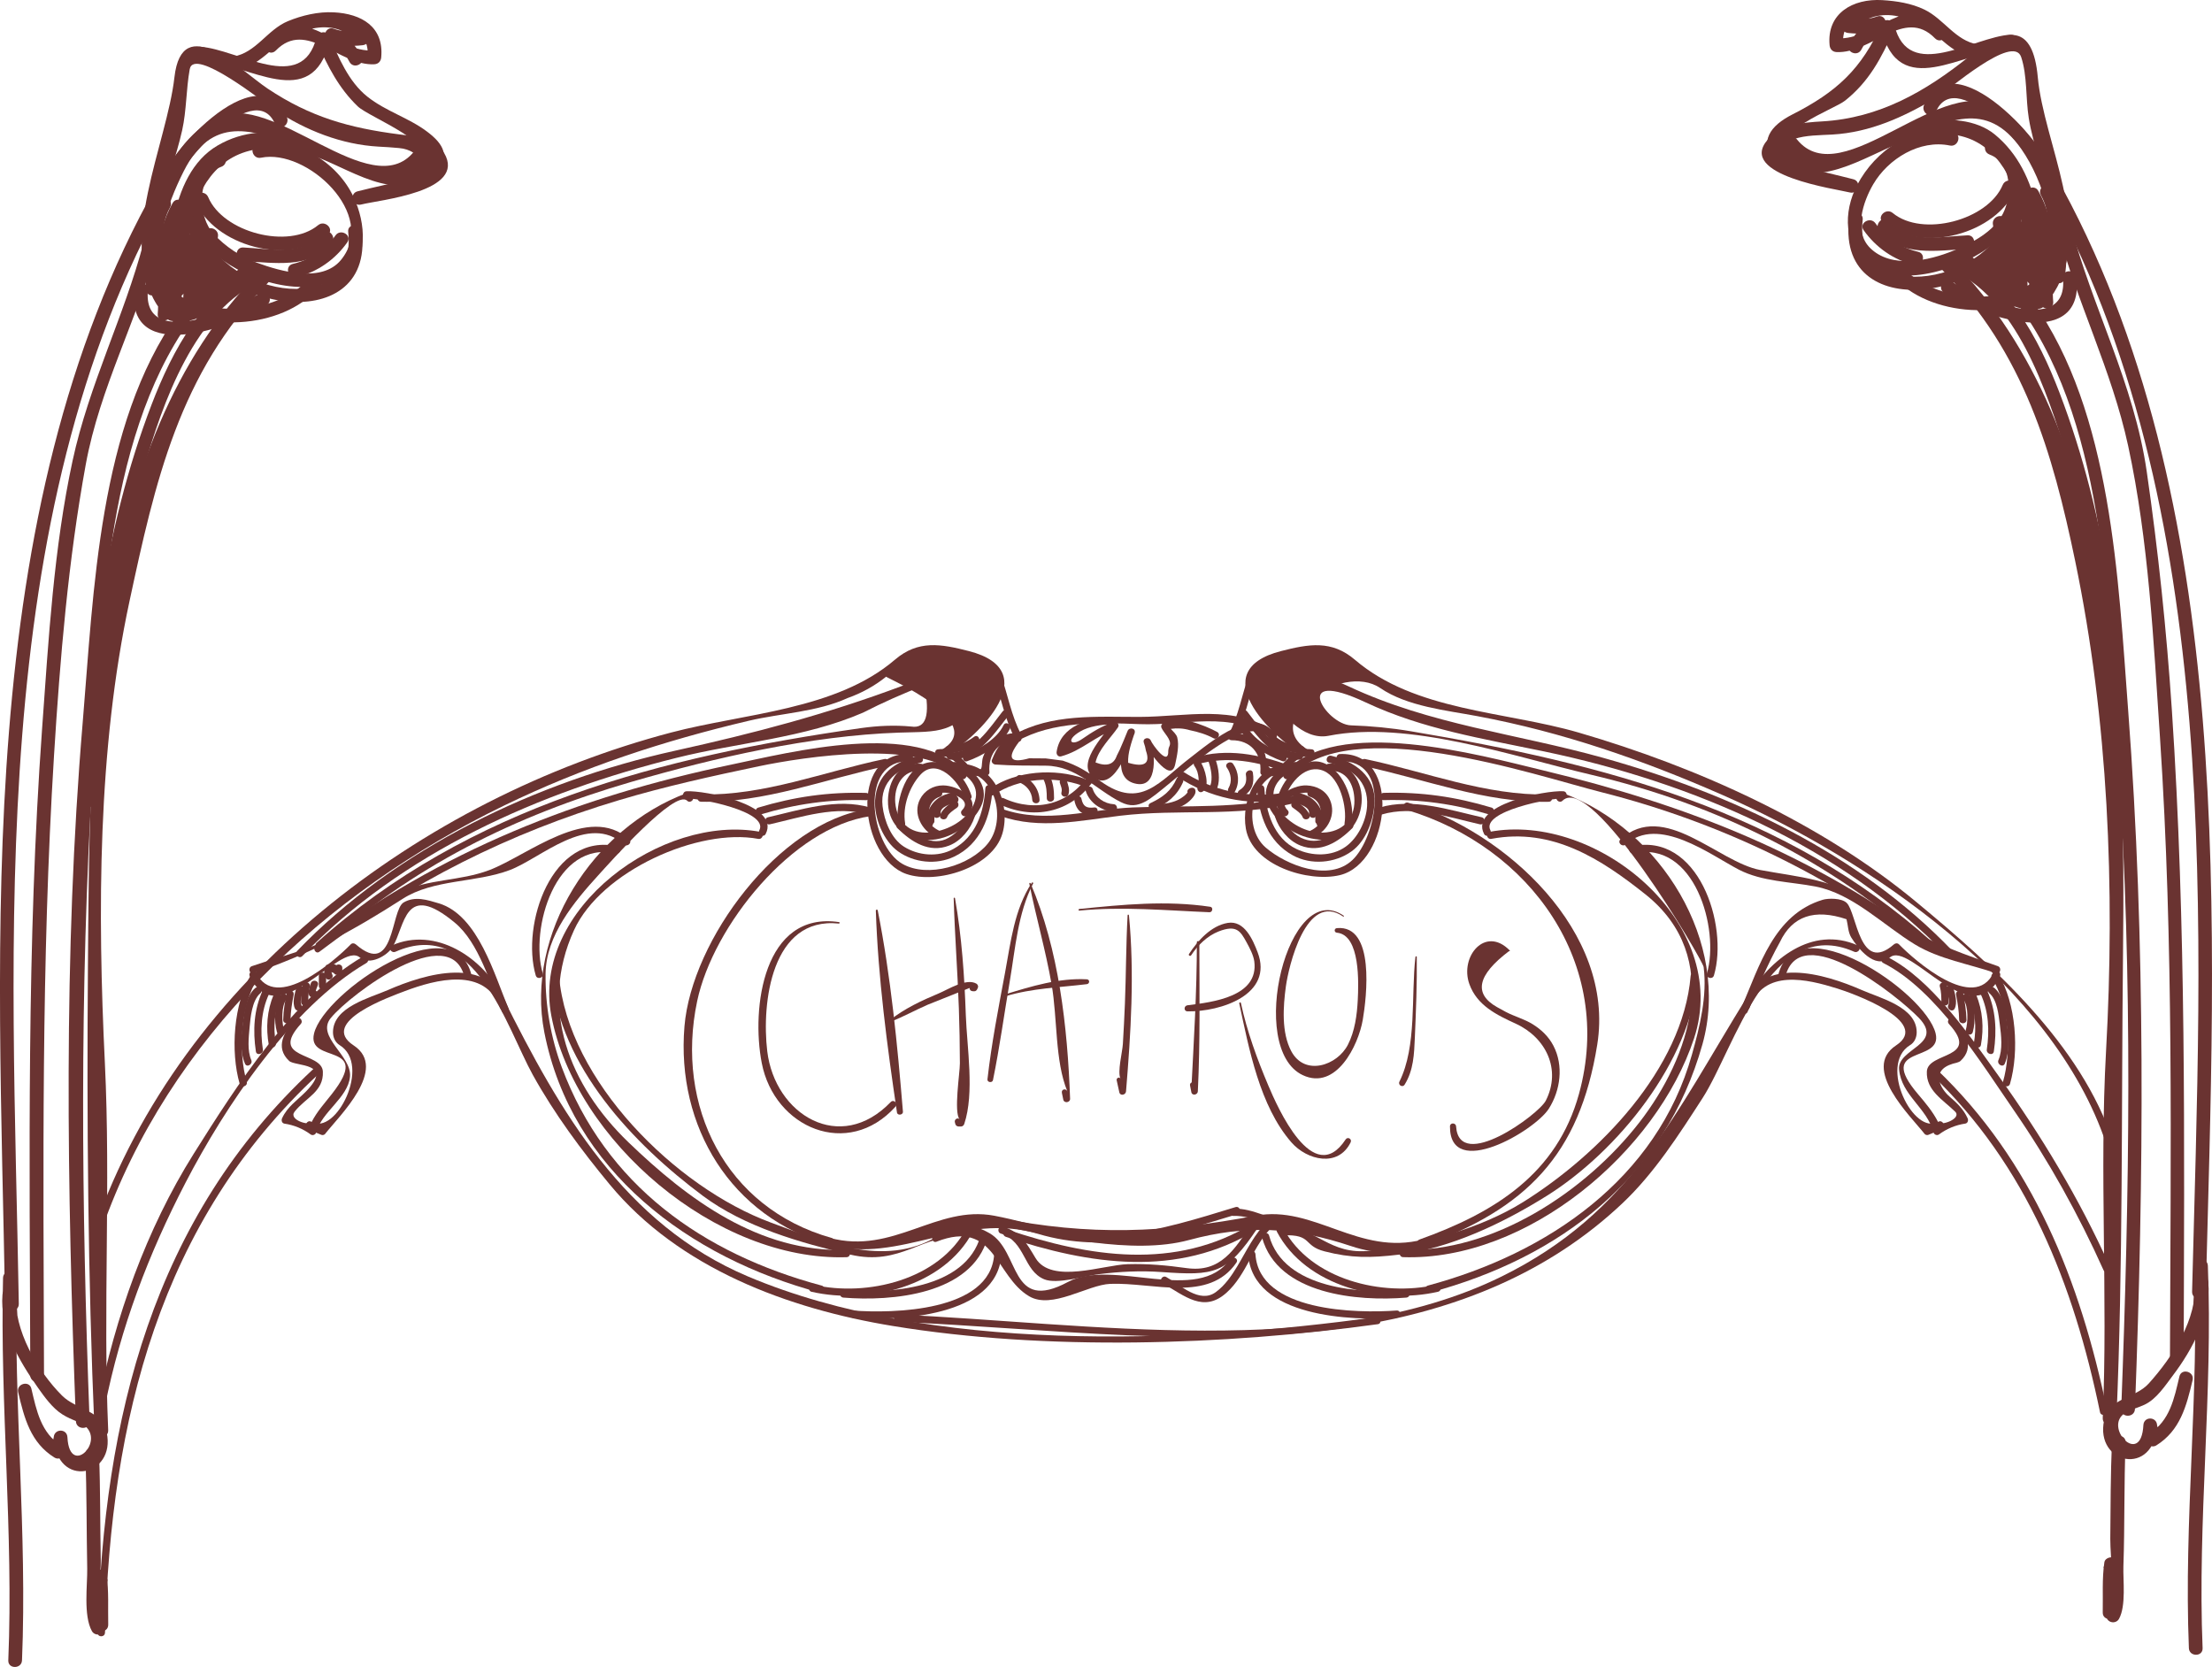 <?xml version="1.0" encoding="UTF-8"?><svg id="_レイヤー_2" xmlns="http://www.w3.org/2000/svg" viewBox="0 0 560 422.01"><defs><style>.cls-1{fill:#6a3331;}</style></defs><g id="Calque_1"><g><path class="cls-1" d="M139.69,247.1c1.95,22.81,20.67,42.54,38.28,55.66,10.59,7.88,24.65,11.85,37.22,14.84,12.87,3.06,18.33-5.26,29.44-4.87,1.19,.04,1.18-1.8,0-1.84-4.81-.17-2.94-.55-7.44,2.16-13.3,8.01-29.16,1.21-42.07-3.56-24.02-8.87-51.32-35.86-53.59-62.38-.1-1.18-1.94-1.19-1.84,0"/><path class="cls-1" d="M100.12,240.94c20.15-8.88,28.05,19.05,34.78,31.2,5.48,9.87,12.26,19.02,19.44,27.7,17.61,21.29,45.19,31.49,71.66,35.84,38.83,6.37,84.04,4.91,122.81-.45,1.17-.16,.67-1.93-.49-1.78-48.78,6.74-113,9.12-158.93-10.29-31.35-13.24-47.69-41.79-62.07-70.68-5.04-10.12-17.08-18-28.13-13.13-1.09,.48-.15,2.07,.93,1.59"/><path class="cls-1" d="M63.23,247.16c7.15,14.85,22.84-9.13,27.87-4.76,2.41,2.1,6.89-.41,8.23-2.57,3.33-5.41,2.92-16.94,15.82-6.24,6.13,5.08,8.96,15.54,11.98,22.58,.47,1.09,2.06,.15,1.6-.93-3.5-8.16-7.62-23.54-17.63-26.55-2.91-.87-6.04-1.91-8.91-.23-3.33,1.95-2.22,19.22-12.1,10.62-.38-.33-.94-.38-1.3,0-3.97,4.06-19.05,17.34-23.95,7.15-.52-1.07-2.1-.14-1.6,.93"/><path class="cls-1" d="M137.41,246.45c-3.32-11.31,3.22-33.84,18.52-30.4,1.16,.26,1.65-1.52,.49-1.78-16.77-3.77-24.54,19.88-20.79,32.67,.33,1.14,2.11,.65,1.77-.49"/><path class="cls-1" d="M64.27,246.36c14.56-5.05,24.63-10.45,37.65-18.8,7.85-5.03,18.52-4.03,27.15-7.3,7.94-3.01,19.85-14.63,28.91-6.49,.88,.79,2.19-.51,1.3-1.3-10.23-9.19-25.75,4.14-35.37,7.79-7.56,2.87-15.36,2.15-22.92,5.71-4.61,2.18-8.79,6.06-12.96,8.97-7.29,5.08-16.03,6.79-24.26,9.65-1.12,.39-.63,2.17,.49,1.78"/><path class="cls-1" d="M208.02,325.46c-30.09-8.06-54.69-25.45-65.79-55.26-2.79-7.51-4.21-15.69-4.11-23.69,.12-9.73,7.24-18.22,13.38-24.97,2.86-3.13,19.42-21.85,22.45-18.84,.84,.84,2.15-.46,1.3-1.3-.14-.14-.27-.27-.41-.41-.22-.22-.6-.35-.9-.24-23.93,8.84-41.01,35.75-36.13,60.61,6.92,35.18,36.81,57.06,69.71,65.87,1.15,.31,1.64-1.47,.49-1.78"/><path class="cls-1" d="M173.79,202.16c3.04-.19,20.9,3.25,18.45,8.03-.54,1.06,1.05,1.99,1.6,.93,3.81-7.42-15.67-11.08-20.05-10.8-1.18,.07-1.18,1.92,0,1.84"/><path class="cls-1" d="M192.46,210.59c-24.6-4.62-58.1,19.33-52.87,46.62,6.05,31.6,41.79,62.12,74.73,61.06,1.19-.04,1.19-1.89,0-1.85-22.05,.72-40.21-12.78-55.25-27.27-14.84-14.31-22.79-33.89-13.74-53.69,6.84-14.97,31.52-25.93,46.63-23.09,1.16,.22,1.66-1.56,.49-1.78"/><path class="cls-1" d="M25.77,311.24c16.93-48.51,56.5-85.3,101.87-107.32,20.01-9.71,40.38-16.38,61.96-21.46,8.15-1.91,17.28-2.22,24.98-5.74,3.56-1.26,6.82-3.06,9.76-5.41-.23,.16,26.15,11.41,14.11,18.47-1.02,.6-.09,2.2,.93,1.59,8.53-5.01,25.33-21.57,5.88-26.55-7.03-1.8-12.8-2.86-18.7,2.19-14.95,12.79-38.11,13.55-56.64,18.43-63.26,16.66-123.9,62.22-145.91,125.3-.39,1.13,1.39,1.6,1.78,.49"/><path class="cls-1" d="M251.53,171.17c1.89,5.27,2.77,10.8,5.42,15.78,.27-.46,.53-.92,.8-1.39-2.75-.02-4.87,.76-6.89,2.62-.97,.89-1.47,2.17-1.94,3.35-.81,2.06,.65,4.96-3.39,2.34-1-.65-1.92,.95-.93,1.59,1.6,1.04,3.08,1.18,4.97,.94,.47-.06,.96-.38,.92-.92-.38-4.73,2.46-8.13,7.26-8.09,.72,0,1.12-.78,.8-1.39-2.57-4.84-3.41-10.23-5.24-15.34-.39-1.11-2.18-.63-1.78,.49"/><path class="cls-1" d="M237.92,191.47c3.17-.48,5.43,3.09,7.29,5.09,.81,.87,2.11-.43,1.3-1.3-2.47-2.65-4.99-6.19-9.08-5.56-1.17,.18-.67,1.95,.49,1.78"/><path class="cls-1" d="M240.54,192.32c6.75,.15,10.85-6.2,14.58-10.91,.73-.92-.57-2.23-1.3-1.3-3.36,4.24-7.17,10.51-13.28,10.37-1.19-.03-1.18,1.82,0,1.84"/><path class="cls-1" d="M244.88,192.7c3.98-1.42,8.87-4.24,10.79-8.2,.51-1.07-1.07-2-1.59-.93-1.71,3.53-6.12,6.09-9.69,7.36-1.11,.39-.63,2.18,.49,1.78"/><path class="cls-1" d="M240.13,190.68c2.75-.08,5.23-.92,7.43-2.58,.94-.7,.02-2.31-.93-1.59-1.96,1.47-4.05,2.26-6.5,2.33-1.18,.03-1.19,1.88,0,1.84"/><path class="cls-1" d="M26.54,356.13c4.01-20.15,11.01-38.56,20.47-56.8,9.85-18.97,26.68-44.39,45.74-55.53,1.03-.6,.1-2.19-.93-1.59-17.76,10.38-31.99,32.72-42.75,49.83-12.08,19.22-19.91,41.47-24.31,63.6-.23,1.16,1.54,1.66,1.78,.49"/><path class="cls-1" d="M26.58,413.35c1.51-53.77,13.71-104.02,54.07-141.44,.88-.81-.43-2.11-1.3-1.3-40.69,37.71-53.1,88.54-54.62,142.74-.03,1.19,1.81,1.19,1.84,0"/><path class="cls-1" d="M74.84,257.92c-2.87,3.17-5.33,7.19-1.64,10.66,1.56,1.46,11.46,.37,4.29,7.71-2.24,2.29-4.71,3.83-6.08,6.81-.23,.52-.07,1.21,.55,1.35,2.46,.36,4.7,1.28,6.74,2.78,.5,.32,1.21,0,1.35-.55,1.38-5.22,8.07-8.77,8.56-14.14,.47-5.31-8.73-10.13-4.85-14.84,5.09-6.18,30.26-24.87,33.84-10.33,.28,1.15,2.06,.66,1.78-.49-4.43-17.99-37.26,4.15-39.87,14.74-1.97,7.99,15.09,1.85,4.49,15.36-1.87,2.39-3.71,4.36-5.11,7.08-.53,1.03-5.95-.55-4.3-2.64,2.8-3.56,7.38-5.02,7.15-10.14-.23-5.05-13.72-3.06-5.6-12.05,.8-.88-.5-2.19-1.3-1.3"/><path class="cls-1" d="M77.9,285.58c1.74,1.03,1.66,.99,3.5,1.73,.27,.11,.72,0,.9-.24,3.46-4.45,16.16-16.55,7.22-22.42-9.02-5.92,9.57-12.44,12.94-13.73,7.84-2.98,20.38-6.25,24.16,4.21,.4,1.11,2.18,.63,1.78-.49-4.67-12.92-20.67-8.17-30.25-3.98-4.58,2-13.85,4.28-13.85,10.66,0,1.31,.55,2.56,1.69,3.27,8.11,4.98-.97,23.07-7.16,19.4-1.03-.61-1.95,.99-.93,1.59"/><path class="cls-1" d="M63.64,246.64c-4.54,7.31-5.32,19.61-2.96,27.74,.33,1.14,2.11,.65,1.78-.49-2.24-7.69-1.51-19.43,2.78-26.32,.62-1.01-.97-1.94-1.6-.93"/><path class="cls-1" d="M64.61,250.14c-2.21,1.9-2.72,5.68-3.08,8.38-.45,3.43-.92,7.48,.49,10.76,.47,1.09,2.06,.15,1.59-.93-1.04-2.43-.65-5.63-.43-8.19,.23-2.59,.61-6.89,2.74-8.72,.9-.78-.41-2.07-1.3-1.3"/><path class="cls-1" d="M66.51,250.73c-2.25,4.86-2.52,10.21-1.73,15.45,.18,1.17,1.95,.67,1.77-.49-.7-4.71-.48-9.67,1.55-14.03,.49-1.07-1.1-2.01-1.6-.93"/><path class="cls-1" d="M69.29,251.77c-1.71,4.09-2.01,8.44-1.24,12.78,.21,1.17,1.98,.67,1.78-.49-.72-4.02-.34-8.02,1.24-11.79,.46-1.1-1.32-1.57-1.78-.49"/><path class="cls-1" d="M71.16,251.78c-1.78,2.3-1.8,6.84-1.05,9.5,.32,1.14,2.1,.65,1.78-.49-.54-1.91-.73-6.01,.58-7.71,.72-.93-.58-2.24-1.3-1.3"/><path class="cls-1" d="M72.56,251.36c-.44,2.25-.81,4.5-.86,6.8-.03,1.19,1.82,1.18,1.85,0,.04-2.13,.38-4.22,.79-6.31,.23-1.16-1.55-1.66-1.78-.49"/><path class="cls-1" d="M75.01,250.13c-.43,1.49-1.06,3.75-.32,5.22,.54,1.06,2.13,.12,1.6-.93-.47-.92,.23-2.87,.5-3.8,.34-1.14-1.44-1.63-1.78-.49"/><path class="cls-1" d="M76.65,249.31c-.38,1.43-.44,2.87-.44,4.34,0,1.19,1.84,1.19,1.84,0,0-1.31,.04-2.58,.38-3.85,.31-1.15-1.47-1.64-1.78-.49"/><path class="cls-1" d="M78.7,248.9c-.53,1.49-1.37,3.94,1.13,3.59,1.17-.16,.67-1.94-.49-1.78,.04,0,.07,0,.1,0,.15,.27,.31,.53,.46,.8-.08-.71,.34-1.47,.57-2.12,.4-1.12-1.38-1.6-1.77-.49"/><path class="cls-1" d="M80.72,247.1v2.46c0,1.19,1.84,1.19,1.84,0v-2.46c0-1.19-1.84-1.19-1.84,0"/><path class="cls-1" d="M82.39,244.81c-.38,1-.48,1.84,.09,2.76,.62,1.01,2.22,.09,1.6-.93-.22-.47-.19-.91,.09-1.34,.42-1.11-1.36-1.59-1.77-.49"/><path class="cls-1" d="M83.52,245.94c.34,.13,.67,.27,1.01,.4,.59,1.03,2.18,.11,1.59-.93-.73-1.29-1.68-1.6-3.1-1.24-1.15,.29-.67,2.06,.49,1.78"/><path class="cls-1" d="M84.82,245.05v.82c0,1.19,1.84,1.19,1.84,0v-.82c0-1.19-1.84-1.19-1.84,0"/><path class="cls-1" d="M80.87,240.94c23.06-17.54,48.07-30.08,75.85-38.37,11.64-3.48,23.59-6.11,35.48-8.6,10.84-2.27,41.86-7.22,50.97,3.01,.79,.89,2.09-.42,1.3-1.3-12.07-13.56-44.28-5.26-59.39-2.1-38.59,8.09-73.62,21.79-105.14,45.77-.93,.71-.01,2.31,.93,1.59"/><path class="cls-1" d="M76.55,242.02c25.16-26.22,60.08-41.53,94.78-50.18,15.63-3.9,32.33-4.99,47.18-11.44,5.03-2.57,10.19-4.87,15.48-6.89,1.55,7.53,.46,11-3.28,10.42-4.3-.4-8.41-.21-12.69,.39-50.4,7.18-99.34,19.75-137.85,54.35-.89,.8,.42,2.09,1.3,1.3,22.91-20.58,48.68-33.4,78.3-42.01,21.28-6.18,45.58-11.73,67.76-12.49,9.98-.35,14.88,.65,20.77-10,.21-.39,.13-.8-.15-1.12-5.14-5.94-13.39-3.09-19.76-.71-19.24,7.2-37.37,11.96-57.54,16.42-34.89,7.71-70.62,24.63-95.6,50.66-.82,.86,.48,2.17,1.3,1.3"/><path class="cls-1" d="M194.92,208.68c7.94-1.81,16.81-4.87,24.9-2.46,1.14,.34,1.63-1.44,.49-1.78-8.43-2.52-17.64,.58-25.89,2.46-1.16,.26-.67,2.04,.49,1.78"/><path class="cls-1" d="M230.3,190.89c-15.67-.59-12.58,26.32-.86,30.36,7.73,2.66,21.81-1.56,24.34-10.25,2.16-7.4-1.97-17.65-10.78-17.65-1.19,0-1.19,1.84,0,1.84,9.11,0,11.95,12.32,7.09,18.35-4.5,5.59-15.19,8.82-21.63,5.16-8.2-4.67-11.19-26.46,1.83-25.97,1.19,.05,1.18-1.8,0-1.84"/><path class="cls-1" d="M233.17,193.35c-5.53-.54-8.28,4.33-8.37,9.27-.09,5.64,3.6,9.47,9.07,9.98,5.52,.52,11.42-3.03,14.11-7.73,3.14-5.47-.99-9.92-5.97-11.9-1.11-.44-1.58,1.34-.49,1.78,4.41,1.75,7.19,5.15,4.57,9.7-2.14,3.72-6.72,5.99-10.87,6.31-4.93,.38-8.16-2.77-8.57-7.52-.36-4.14,1.86-8.5,6.5-8.05,1.18,.12,1.17-1.73,0-1.84"/><path class="cls-1" d="M237.73,210.27c-2.93-1.38-4.62-4.69-2.88-7.63,.88-1.49,2.66-1.97,4.27-1.97,1.96,0,7.02,1.89,4.46,4.42-.85,.83,.46,2.14,1.3,1.3,4.15-4.09-2.48-7.55-6.11-7.56-2.51-.01-4.76,1.31-5.89,3.56-1.82,3.62,.47,7.85,3.91,9.47,1.07,.5,2.01-1.09,.93-1.59"/><path class="cls-1" d="M237.43,199.94c-3.76,1.2-5.38,5.9-3.01,9.13,.7,.95,2.3,.03,1.6-.93-1.63-2.22-.83-5.55,1.9-6.43,1.13-.36,.65-2.14-.49-1.78"/><path class="cls-1" d="M241.36,200.73c-3.65,.22-6.93,3.25-6.65,7.06,.09,1.18,1.93,1.19,1.85,0-.2-2.78,2.09-5.05,4.81-5.22,1.18-.07,1.18-1.91,0-1.84"/><path class="cls-1" d="M241.77,201.54c-2.46,.16-5.9,1.88-5.4,4.85,.2,1.17,1.98,.67,1.78-.49-.27-1.61,2.57-2.45,3.62-2.52,1.18-.08,1.19-1.92,0-1.84"/><path class="cls-1" d="M241.31,202.9c-1.21,.86-2.78,1.95-3.29,3.41-.4,1.12,1.38,1.6,1.78,.49,.31-.88,1.75-1.81,2.45-2.31,.96-.68,.04-2.28-.93-1.59"/><path class="cls-1" d="M229.14,208.36c-.69-4.16,1.06-9.13,3.86-12.21,4.23-4.65,9.91,1.83,11.15,5.74,.36,1.13,2.14,.65,1.78-.49-1.52-4.78-6.09-9.7-11.51-8.23-5.64,1.53-7.87,10.75-7.05,15.68,.19,1.17,1.97,.67,1.78-.49"/><path class="cls-1" d="M232.51,191.34c-5.96,1.39-10.59,4.81-10.97,11.25-.26,4.48,2.12,10.3,5.84,12.96,4.02,2.87,9.63,3.47,14.13,1.34,6.79-3.21,9.3-10.2,9.78-17.29,.08-1.19-1.76-1.18-1.84,0-.41,6.19-2.42,12.23-8.15,15.36-3.86,2.11-8.8,1.67-12.44-.61-3.27-2.05-5.01-6.62-5.43-10.27-.72-6.26,4.06-9.69,9.57-10.97,1.16-.27,.67-2.04-.49-1.78"/><path class="cls-1" d="M227.2,209.67c3.55,3.51,8.06,6.38,13.12,4.38,3.06-1.21,5.41-4.2,6.43-7.25,.38-1.13-1.4-1.61-1.78-.49-.82,2.44-2.55,4.45-4.75,5.75-4.25,2.5-8.77-.78-11.72-3.7-.85-.84-2.15,.47-1.3,1.3"/><path class="cls-1" d="M177.47,202.97c16.18,.34,31.31-5.76,46.93-9.04,1.16-.24,.67-2.02-.49-1.78-15.46,3.24-30.43,9.3-46.44,8.97-1.19-.03-1.18,1.82,0,1.84"/><path class="cls-1" d="M192.46,206.22c8.91-2.68,17.46-3.91,26.78-3.65,1.19,.03,1.19-1.81,0-1.84-9.52-.26-18.17,.98-27.27,3.72-1.13,.34-.65,2.12,.49,1.78"/><path class="cls-1" d="M257.49,186.01c-3.68,1.16-5,2.82-6.37,6.37-.23,.6,.34,1.13,.89,1.17,4.26,.3,8.46,.26,12.73,.29,7.79,.06,12.69,6.03,18.99,9.21,2.38,1.2,4.15,.94,6.2-.11,5.68-2.89,26.66-25.47,31.72-15.17,.53,1.06,2.12,.13,1.6-.93-4.65-9.47-16.96,1.2-21.9,4.98-7.76,5.93-12.52,13.28-22.66,6-3.36-2.41-5.76-4-9.64-5.26-1.44-.19-2.87-.38-4.31-.56l-4.18-.03c-4.88,1.36-5.73-.03-2.57-4.18,1.13-.36,.65-2.14-.49-1.78"/><path class="cls-1" d="M257.39,187.7c9.22-5.24,20.78-4.77,31.07-4.38,11.76,.45,22.77-3.55,33.52,3.57,1,.66,1.92-.94,.93-1.59-10.66-7.05-22.44-3.84-34.45-3.81-10.79,.02-22.27-.9-32,4.63-1.03,.59-.1,2.18,.93,1.59"/><path class="cls-1" d="M281.5,181.47c-5.81,.28-13.04,2.26-14,8.87-.1,.67,.39,1.33,1.13,1.14,5.18-1.39,8.86-5.26,13.92-6.96-.35-.45-.69-.9-1.04-1.35-2.11,3.11-9.71,10.78-4.17,13.96,5.11,2.93,8.8-8.78,9.95-11.61-.59-.16-1.19-.33-1.78-.49-1.34,4.11-4.02,12.35,2.28,13.42,5.58,.95,4.49-8.15,3.59-10.97-.59,.16-1.18,.33-1.78,.49,.24,.6,6.78,11.07,7.93,5.48,.44-2.1,1.05-4.71,.5-6.79-.19-.74-1.13-1.6-1.63-2.14,1.65-.24,3.26-.13,4.84,.34,2.04,.42,4.13,1.03,5.97,2.03,1.04,.57,1.98-1.02,.93-1.59-2.84-1.55-11.02-4.98-13.9-2.05-.21,.21-.36,.6-.24,.9,.56,1.38,2.66,3.07,2.13,4.58-.2,.39-.32,.8-.36,1.23,.14,4.41-4.07-1.58-4.42-2.46-.43-1.08-2.15-.67-1.78,.49,.25,.67,.42,1.36,.54,2.06,1.16,3.25-.34,4.27-4.5,3.05-.14-2.48,.87-5.23,1.64-7.57,.38-1.15-1.34-1.56-1.78-.49-.65,1.6-1.29,3.2-2,4.78-.25,.5-.49,1-.74,1.49-.75,2.24-2.54,2.81-5.38,1.71,.7-3.27,3.87-6.22,5.7-8.91,.44-.66-.3-1.6-1.05-1.35-3.03,1.02-5.45,2.54-8.1,4.36-2.76,1.89-4.2,.27-.4-1.96,2.27-1.33,5.37-1.7,7.93-1.82,1.18-.06,1.19-1.9,0-1.84"/><path class="cls-1" d="M253.18,203.67c9.09,4.2,18.85,1.75,24.2-6.89,.63-1.01-.97-1.94-1.6-.93-4.79,7.74-13.51,10-21.67,6.23-1.07-.49-2.01,1.09-.93,1.59"/><path class="cls-1" d="M251.66,201.21c6.08-4.25,15.34-4.83,22.22-2.36,1.12,.4,1.6-1.38,.49-1.78-7.3-2.62-17.19-1.96-23.65,2.55-.97,.67-.05,2.28,.93,1.59"/><path class="cls-1" d="M257.91,198.03c1.92,.67,3.32,2.37,3.42,4.44,.06,1.18,1.91,1.19,1.85,0-.15-2.93-2.05-5.26-4.77-6.21-1.13-.39-1.6,1.38-.49,1.78"/><path class="cls-1" d="M264.31,197.6c.63,1.45,.7,2.9,.7,4.45,0,1.19,1.85,1.19,1.84,0,0-1.92-.18-3.61-.95-5.38-.47-1.09-2.06-.15-1.6,.93"/><path class="cls-1" d="M268.32,198.2c.24,.82,.64,1.51,.41,2.37-.3,1.15,1.47,1.64,1.78,.49,.34-1.28-.05-2.12-.41-3.36-.33-1.14-2.11-.65-1.78,.49"/><path class="cls-1" d="M253.4,206.63c9.83,3.41,20.13,1.09,30.19-.12,15.03-1.8,29.15,.42,44.02-3.16,1.16-.28,.67-2.06-.49-1.78-13.46,3.24-26.59,2.28-40.3,2.84-11.1,.45-21.99,4.23-32.93,.44-1.13-.39-1.6,1.39-.49,1.78"/><path class="cls-1" d="M298.23,196.71c7.9,5.25,17.56,7.33,26.92,5.83,1.17-.19,.67-1.96-.49-1.78-8.87,1.42-18.03-.68-25.5-5.64-.99-.66-1.91,.94-.93,1.59"/><path class="cls-1" d="M303.04,193.52c7.73-2.27,15.47-.71,22.85,2.05,1.12,.42,1.6-1.36,.49-1.78-7.69-2.87-15.8-4.4-23.83-2.05-1.14,.33-.65,2.11,.49,1.78"/><path class="cls-1" d="M302.4,193.92c.67,.96,.94,1.96,1.04,3.12,.04,.4-.15,1.94,.11,1.77-.99,.64-.07,2.24,.93,1.59,2-1.3,.51-5.95-.49-7.4-.67-.97-2.27-.05-1.6,.93"/><path class="cls-1" d="M305.99,192.88c.61,1.74,1.08,4.26,.41,6.06-.41,1.12,1.37,1.6,1.78,.49,.77-2.08,.31-5.01-.41-7.04-.39-1.11-2.17-.63-1.78,.49"/><path class="cls-1" d="M310.6,194.33c1.08,1.55,1.38,3.52,.41,5.21-.59,1.03,1,1.96,1.59,.93,1.27-2.23,1.04-4.99-.41-7.07-.68-.97-2.27-.05-1.6,.93"/><path class="cls-1" d="M315.42,196.16c.26,1.78-.08,2.88-1.63,3.88-.99,.64-.07,2.24,.93,1.59,2.33-1.51,2.85-3.28,2.47-5.96-.16-1.17-1.94-.67-1.78,.49"/><path class="cls-1" d="M274.87,200.25c.97,3.03,3.94,5,7.04,5.18,1.19,.07,1.18-1.77,0-1.84-2.25-.13-4.55-1.61-5.26-3.83-.36-1.13-2.14-.65-1.78,.49"/><path class="cls-1" d="M272.01,202.71c.56,2.7,2.25,3.9,4.99,3.55,1.16-.15,1.18-2,0-1.84-1.91,.24-2.81-.26-3.21-2.19-.24-1.16-2.02-.67-1.78,.49"/><path class="cls-1" d="M292.2,204.9c3.36-1.57,5.78-3.44,7.29-6.88,.47-1.08-1.12-2.02-1.6-.93-1.38,3.16-3.54,4.77-6.63,6.22-1.07,.5-.14,2.09,.93,1.59"/><path class="cls-1" d="M292.56,205.44c3.33-.06,7.18-.76,9.39-3.51,.43-.53,.81-1.13,.69-1.83-.15-.88-1.23-.78-1.73-.34-.9,.78,.41,2.08,1.3,1.3-.62-.93-1.09-1.18-1.39-.73-.08,.17-.2,.33-.32,.47-.42,.52-.95,.91-1.51,1.27-1.89,1.21-4.25,1.48-6.44,1.52-1.19,.02-1.19,1.86,0,1.84"/><path class="cls-1" d="M219.82,204.85c-22.63,3.2-44.73,33.13-46.54,55-2.11,25.32,11.75,48.27,36.71,55.31,1.15,.32,1.63-1.45,.49-1.78-26.83-7.56-39.59-33.41-33.98-59.94,4.03-19.06,24.14-44.03,43.82-46.81,1.17-.17,.67-1.94-.49-1.78"/><path class="cls-1" d="M355.99,204.99c31.5,9.41,52.81,39.07,43.76,71.92-5.58,20.26-21.35,30.08-40.37,36.88-1.11,.4-.63,2.18,.49,1.78,26.51-9.47,40.02-23.17,44.5-51.13,4.56-28.47-23.2-53.86-47.88-61.23-1.14-.34-1.62,1.44-.49,1.78"/><path class="cls-1" d="M237.1,314.34c14.85-5.8,14.8,8.76,23.46,13.83,5.78,3.39,14.78-2.93,20.53-3.15,10.85-.42,24.9,4.83,31.92-5.37,.68-.98-.92-1.9-1.59-.93-8.07,11.74-29.65-.29-41.03,5.81-14.9,8-11.98-7.82-19.89-12.34-5.34-3.05-8.18-1.85-13.88,.38-1.1,.43-.62,2.21,.49,1.78"/><path class="cls-1" d="M209.58,315.15c18.48,4.97,33.93-8.54,53.2-2.79,17.45,5.21,33.76,.14,50.5-4.99,1.13-.35,.65-2.13-.49-1.78-9.74,2.99-18.57,5.75-28.85,7.04-11.09,1.39-21.55-2.84-32.23-4.86-14.63-2.76-25.52,9.94-41.64,5.61-1.15-.31-1.64,1.47-.49,1.78"/><path class="cls-1" d="M205.48,327.03c14.35,3.28,33.46-1.34,40.77-15.16,.55-1.05-1.04-1.98-1.59-.93-6.9,13.06-25.11,17.42-38.68,14.32-1.16-.26-1.65,1.51-.49,1.78"/><path class="cls-1" d="M213.51,328.5c12.2,1,32.55-.71,36.52-15.21,.32-1.15-1.46-1.64-1.77-.49-3.73,13.61-23.4,14.79-34.74,13.86-1.18-.1-1.18,1.75,0,1.84"/><path class="cls-1" d="M215.97,333.62c11.12,.81,36.53-.09,37.57-16.07,.08-1.19-1.77-1.18-1.85,0-.95,14.61-25.78,14.96-35.73,14.23-1.18-.09-1.18,1.76,0,1.84"/><path class="cls-1" d="M253.4,312.29c6.28,2.05,5.62,9.34,10.95,11.57,3.23,1.35,10.36-.85,13.76-1.28,5.35-.67,10.59-.93,15.96-.55,13.34,.93,16.48,.68,24.46-11.39,.65-1-.94-1.92-1.6-.93-4.38,6.63-7.89,12.53-16.54,11.32-5-.7-9.83-1.14-14.91-.99-6.11,.16-19.28,5.14-23.31-1.54-2.45-4.07-3.75-6.5-8.29-7.98-1.13-.37-1.62,1.41-.49,1.78"/><path class="cls-1" d="M254.63,313.11c21.11,7.06,43.49,10.46,63.37-1.73,1.01-.62,.09-2.22-.93-1.6-19.49,11.95-41.33,8.44-61.94,1.55-1.13-.38-1.61,1.4-.49,1.78"/><path class="cls-1" d="M294.34,324.89c5.63,3.18,10.36,7.55,16.14,2.4,5.18-4.62,6.74-12.15,11.8-16.88,.87-.81-.43-2.11-1.3-1.3-3.39,3.16-5.4,7.58-7.77,11.5-1.46,2.42-3.1,4.8-5.4,6.49-4.1,3.03-9.03-1.82-12.54-3.8-1.04-.58-1.97,1.01-.93,1.6"/><path class="cls-1" d="M312.21,307.82c5.2-.18,9.57,3.09,14.75,3.27,1.19,.04,1.19-1.8,0-1.84-5.17-.18-9.5-3.45-14.75-3.27-1.18,.04-1.19,1.88,0,1.84"/><path class="cls-1" d="M428.01,247.1c-2.01,23.52-23.29,45.26-42.37,57.19-10.96,6.85-25.98,10.84-38.61,12.33-10.67,1.25-13.61-6.04-22.12-5.73-1.18,.04-1.19,1.88,0,1.84,7.43-.26,4.88,2.64,10.41,4.06,6.8,1.75,11.63,1.68,18.79,.84,12.97-1.52,26.48-8.01,37.46-14.88,18.03-11.27,36.44-34.1,38.28-55.66,.1-1.19-1.74-1.18-1.84,0"/><path class="cls-1" d="M470.35,239.35c-11.67-5.15-22.16,3.52-28.12,13.13-18.02,29.09-29.19,54.51-62.08,70.68-44.04,21.68-105.45,11.64-152.93,9.64-1.19-.05-1.19,1.79,0,1.84,37.51,1.58,79.08,7.14,116.31,1.03,25.2-4.13,48.4-13.32,67.14-30.98,8.12-7.64,14.39-17.45,20.38-26.73,8.06-12.49,16.97-46.45,38.36-37.02,1.08,.47,2.02-1.11,.93-1.59"/><path class="cls-1" d="M504.71,246.23c-4.9,10.19-19.97-3.08-23.94-7.15-.37-.38-.93-.33-1.3,0-8.73,7.59-9.35-7.9-11.93-10.48-1.29-1.29-4.71-1.23-6.1-.81-12.32,3.71-15.99,16.68-20.62,27.45-.46,1.08,1.13,2.02,1.6,.93,2.56-5.99,5.01-11.97,8.18-17.66,3.13-6.6,8.75-8.53,16.87-5.8,.39,1.49,.37,3.26,1.2,4.62,1.53,2.49,6,8.35,9.77,5.07,5.03-4.37,20.71,19.61,27.86,4.76,.51-1.07-1.08-2-1.6-.93"/><path class="cls-1" d="M433.91,246.94c3.76-12.79-4.02-36.44-20.79-32.67-1.16,.26-.67,2.04,.49,1.78,15.3-3.44,21.84,19.09,18.52,30.4-.34,1.14,1.44,1.63,1.78,.49"/><path class="cls-1" d="M505.76,244.58c-12.22-4.24-22.48-8.17-32.95-15.88-8.39-6.17-17.28-6.6-27.18-8.45-10.72-2-24.3-17.74-35.37-7.78-.89,.8,.42,2.1,1.3,1.3,8.29-7.45,21.42,2.64,28.68,6.4,5.86,3.03,13.07,3.04,19.38,4.26,9.47,1.83,17.2,9.83,25.2,14.68,6.18,3.75,13.71,4.92,20.45,7.25,1.13,.39,1.61-1.39,.49-1.78"/><path class="cls-1" d="M362.01,327.23c33-8.84,59.53-29.14,68.99-62.87,7.23-25.78-10.54-54.42-35.41-63.61-.3-.11-.68,.02-.9,.24-.14,.14-.27,.27-.41,.41-.84,.84,.46,2.14,1.3,1.3,7.39-7.35,35.49,40.32,35.72,42.1,.94,7.37-.98,15.14-2.96,22.18-8.83,31.51-36.63,50.37-66.83,58.47-1.15,.31-.66,2.09,.49,1.78"/><path class="cls-1" d="M395.76,200.31c-4.38-.28-23.85,3.38-20.05,10.8,.54,1.06,2.13,.13,1.6-.93-2.45-4.78,15.41-8.22,18.45-8.03,1.18,.08,1.18-1.77,0-1.84"/><path class="cls-1" d="M377.58,212.36c15.43-2.9,27.77,5.12,39.03,14.09,19.84,15.83,11.2,41.22-1.56,57.67-13.58,17.51-37.03,33.03-59.83,32.29-1.19-.04-1.19,1.81,0,1.85,31.48,1.02,64.17-26.67,73.65-55.38,9.63-29.17-24.56-57.4-51.78-52.29-1.16,.22-.67,1.99,.49,1.78"/><path class="cls-1" d="M534.99,289.08c-8.24-24.83-30.2-44.43-49.81-60.7-24.23-20.11-55.42-34.16-85.54-42.93-18.67-5.43-41.37-5.37-56.63-18.43-5.9-5.04-11.67-3.99-18.71-2.19-19.46,4.98-2.65,21.54,5.88,26.55,1.03,.6,1.95-.99,.93-1.59-12.28-7.2,8.43-22.33,18.31-15.61,6.88,4.68,16.72,5.64,24.59,7.12,21.68,4.07,41.74,11.05,61.91,19.89,37.07,16.23,83.9,48.04,97.29,88.39,.37,1.12,2.15,.64,1.78-.49"/><path class="cls-1" d="M316.24,170.68c-1.82,5.12-2.66,10.5-5.23,15.34-.32,.61,.08,1.39,.8,1.38,4.8-.04,7.64,3.36,7.27,8.09-.04,.54,.46,.86,.92,.92,1.89,.24,3.37,.09,4.97-.94,.99-.64,.07-2.24-.93-1.59-4.16,2.7-2.79-2.53-4.63-4.82-1.98-2.47-4.45-3.53-7.6-3.5,.26,.46,.53,.92,.8,1.38,2.64-4.98,3.53-10.51,5.41-15.78,.4-1.12-1.38-1.6-1.78-.49"/><path class="cls-1" d="M332.11,189.7c-4.09-.62-6.62,2.91-9.08,5.56-.81,.87,.49,2.17,1.3,1.3,1.86-2,4.12-5.57,7.29-5.09,1.16,.18,1.66-1.6,.49-1.78"/><path class="cls-1" d="M329,190.48c-6.11,.13-9.92-6.14-13.27-10.37-.74-.93-2.03,.38-1.3,1.3,3.72,4.71,7.82,11.06,14.57,10.91,1.18-.02,1.19-1.87,0-1.84"/><path class="cls-1" d="M325.15,190.92c-3.57-1.27-7.97-3.83-9.69-7.36-.52-1.07-2.11-.13-1.6,.93,1.93,3.96,6.81,6.79,10.79,8.2,1.13,.4,1.6-1.38,.49-1.78"/><path class="cls-1" d="M329.41,188.84c-2.45-.08-4.54-.86-6.49-2.33-.95-.71-1.87,.89-.93,1.59,2.2,1.65,4.67,2.5,7.42,2.58,1.19,.04,1.19-1.81,0-1.84"/><path class="cls-1" d="M534.12,320.59c-7.68-17.11-17.35-33.15-28.27-48.38-7.2-10.04-16.89-24.36-28.13-30-1.06-.53-1.99,1.06-.93,1.59,13.44,6.75,24.95,25.54,33.07,37.31,8.77,12.71,16.35,26.33,22.67,40.42,.49,1.08,2.08,.14,1.6-.93"/><path class="cls-1" d="M533.43,357.02c-6.72-32.6-18.79-63.1-43.24-86.41-.86-.82-2.17,.48-1.3,1.3,24.23,23.1,36.12,53.33,42.76,85.6,.24,1.16,2.01,.67,1.78-.49"/><path class="cls-1" d="M493.4,259.22c8.13,8.96-5.37,7-5.59,12.05-.21,4.78,4.05,7.11,7.15,10.14,1.82,1.77-3.72,3.77-4.3,2.64-1.38-2.68-3.17-4.79-5.11-7.08-10.87-12.78,6.38-7.63,4.48-15.36-2.6-10.6-35.43-32.73-39.86-14.74-.29,1.15,1.49,1.64,1.78,.49,3.72-15.09,28.46,4.76,33.84,10.33,6.5,6.74-5.49,7.72-5.01,13.03,.59,6.58,7.06,9.71,8.71,15.95,.15,.56,.85,.87,1.35,.55,2.04-1.5,4.29-2.42,6.74-2.78,.63-.14,.78-.84,.55-1.35-1.07-2.34-2.7-3.85-4.64-5.54-2.12-1.85-4.97-6.48,.91-8.27,.26-.08,1.5-.29,1.94-.7,3.7-3.47,1.24-7.49-1.63-10.66-.8-.88-2.1,.43-1.3,1.3"/><path class="cls-1" d="M490.71,283.99c-6.19,3.67-15.27-14.42-7.16-19.4,1.15-.7,1.69-1.96,1.69-3.27,0-6.38-9.28-8.65-13.85-10.66-9.58-4.2-25.57-8.94-30.24,3.98-.41,1.12,1.38,1.6,1.78,.49,3.6-9.95,14.56-7.26,22.21-4.88,3.54,1.1,24.07,8.37,14.88,14.4-8.94,5.88,3.76,17.97,7.23,22.42,.18,.23,.63,.35,.9,.24,1.82-.74,1.76-.7,3.49-1.73,1.02-.61,.09-2.2-.93-1.59"/><path class="cls-1" d="M504.3,247.57c4.28,6.88,5.02,18.63,2.78,26.32-.33,1.14,1.44,1.63,1.78,.49,2.37-8.13,1.58-20.44-2.96-27.74-.63-1.01-2.22-.08-1.6,.93"/><path class="cls-1" d="M503.64,251.44c1.99,1.72,2.33,5.47,2.64,7.9,.36,2.74,.78,6.39-.34,9.01-.46,1.08,1.13,2.02,1.6,.93,1.29-3.05,.94-6.74,.59-9.94-.32-2.93-.79-7.14-3.19-9.2-.9-.77-2.2,.53-1.3,1.3"/><path class="cls-1" d="M501.44,251.66c2.03,4.36,2.26,9.33,1.55,14.03-.17,1.16,1.6,1.66,1.78,.49,.78-5.24,.52-10.59-1.73-15.46-.51-1.07-2.09-.14-1.6,.93"/><path class="cls-1" d="M498.49,252.26c1.56,3.78,1.94,7.77,1.23,11.79-.21,1.16,1.57,1.66,1.78,.49,.77-4.34,.47-8.68-1.23-12.78-.45-1.08-2.23-.61-1.78,.49"/><path class="cls-1" d="M497.08,253.08c1.32,1.69,1.13,5.79,.58,7.71-.33,1.15,1.45,1.63,1.78,.49,.76-2.66,.73-7.21-1.06-9.5-.73-.94-2.02,.38-1.3,1.3"/><path class="cls-1" d="M495.21,251.86c.41,2.09,.74,4.18,.78,6.31,.03,1.18,1.87,1.19,1.85,0-.05-2.29-.41-4.55-.85-6.8-.22-1.17-2-.67-1.78,.49"/><path class="cls-1" d="M492.75,250.62c.27,.93,.97,2.87,.5,3.79-.54,1.06,1.05,1.99,1.6,.93,.75-1.47,.12-3.73-.32-5.22-.34-1.14-2.11-.65-1.78,.49"/><path class="cls-1" d="M491.11,249.81c.34,1.27,.37,2.54,.38,3.85,0,1.19,1.85,1.19,1.84,0,0-1.48-.06-2.91-.45-4.34-.3-1.15-2.09-.66-1.78,.49"/><path class="cls-1" d="M489.6,239.35c-30.06-22.89-62.44-35.57-98.92-44.32-16.09-3.86-52.5-14.08-65.6,.65-.79,.89,.51,2.19,1.3,1.3,15.06-16.92,62.02-.73,79.07,3.58,30.5,7.72,58.25,21.37,83.22,40.38,.95,.72,1.86-.88,.93-1.59"/><path class="cls-1" d="M494.29,240.72c-23.63-24.67-56.01-39.81-88.48-48.88-21.98-6.14-43.58-8.32-64.44-18.1-6.12-2.87-14.99-5.15-19.98,.61-.28,.32-.36,.73-.15,1.12,2.66,4.82,8.58,12.1,15.12,10.8,20.13-3.99,46.64,5.21,66.32,9.83,32.15,7.56,60.9,21.87,85.39,43.87,.88,.79,2.19-.51,1.3-1.3-37.36-33.57-83.47-45.34-132.17-53.54-5.05-.85-10.08-1.33-15.19-1.5-6.39-.22-15.51-14.84,3.72-5.82,14.55,6.82,29.56,9.15,45.27,12.44,37.2,7.79,75.27,23.9,101.98,51.77,.82,.86,2.13-.44,1.3-1.3"/><path class="cls-1" d="M375.12,206.9c-8.25-1.87-17.46-4.97-25.88-2.46-1.13,.34-.65,2.12,.49,1.78,8.09-2.42,16.96,.65,24.9,2.46,1.16,.26,1.65-1.51,.49-1.78"/><path class="cls-1" d="M339.24,192.73c13.11-.5,9.23,19.18,3.17,24.97-5.91,5.64-16.73,1.36-21.94-3.1-6.49-5.56-3.43-19.41,6.07-19.41,1.19,0,1.19-1.84,0-1.84-8.38,0-12.39,9.25-11.13,16.46,1.63,9.34,15.84,13.64,23.79,11.74,12.69-3.03,15.96-31.27,.04-30.66-1.19,.04-1.19,1.88,0,1.84"/><path class="cls-1" d="M336.37,195.19c4.52-.44,6.46,3.44,6.52,7.43,.08,4.87-3.14,8-7.91,8.16-4.3,.15-8.73-2.41-11.21-5.82-3.29-4.51-.26-8.42,4.25-10.21,1.09-.43,.62-2.22-.49-1.78-4.75,1.88-8.91,5.99-6.23,11.37,2.51,5.05,8.14,8.15,13.68,8.27,5.74,.13,9.27-3.94,9.73-9.38,.44-5.12-2.75-10.44-8.34-9.89-1.17,.11-1.18,1.96,0,1.84"/><path class="cls-1" d="M332.74,211.86c3.46-1.63,5.53-5.61,4.01-9.25-1.03-2.47-3.41-3.67-5.98-3.78-3.71-.15-10.17,3.56-6.11,7.56,.84,.84,2.15-.47,1.3-1.3-2.6-2.57,2.55-4.33,4.46-4.42,1.68-.08,3.3,.56,4.27,1.97,1.96,2.83-.12,6.33-2.88,7.63-1.07,.5-.14,2.09,.93,1.59"/><path class="cls-1" d="M331.62,201.71c2.74,.87,3.54,4.21,1.91,6.43-.7,.96,.9,1.88,1.59,.93,2.37-3.23,.75-7.93-3.01-9.13-1.14-.36-1.62,1.42-.49,1.78"/><path class="cls-1" d="M328.18,202.57c2.72,.17,5.01,2.44,4.81,5.22-.09,1.19,1.76,1.18,1.84,0,.28-3.82-3-6.84-6.66-7.06-1.19-.07-1.18,1.77,0,1.84"/><path class="cls-1" d="M327.78,203.38c1.05,.07,3.89,.91,3.61,2.52-.2,1.16,1.58,1.66,1.78,.49,.5-2.97-2.92-4.69-5.39-4.85-1.18-.08-1.18,1.77,0,1.84"/><path class="cls-1" d="M327.31,204.49c.7,.5,2.13,1.44,2.44,2.31,.39,1.11,2.17,.63,1.78-.49-.52-1.46-2.08-2.54-3.29-3.41-.97-.69-1.89,.91-.93,1.59"/><path class="cls-1" d="M342.17,208.85c.9-5.39-1.49-13.25-6.83-15.59-5.27-2.31-10.33,3.74-11.73,8.14-.36,1.14,1.42,1.62,1.78,.49,1.23-3.87,5.28-8.68,9.8-6.7,4.09,1.79,5.86,9.23,5.21,13.17-.19,1.16,1.58,1.66,1.78,.49"/><path class="cls-1" d="M336.53,193.11c5.78,1.35,9.95,4.67,9.57,10.97-.23,3.77-2.33,8.05-5.42,10.26-3.59,2.57-8.59,2.43-12.44,.61-5.8-2.74-7.76-9.48-8.15-15.36-.08-1.18-1.92-1.19-1.85,0,.46,6.83,2.76,13.5,9.06,16.95,4.6,2.52,10.63,2.02,14.85-1,3.7-2.65,5.57-7.85,5.83-12.21,.41-6.74-5.03-10.61-10.97-12-1.16-.27-1.65,1.51-.49,1.78"/><path class="cls-1" d="M341.05,208.37c-3.18,3.14-7.25,5.9-11.73,3.7-2.22-1.1-3.98-3.44-4.75-5.76-.38-1.12-2.15-.64-1.78,.49,1.02,3.05,3.37,6.04,6.43,7.25,5.07,2,9.59-.87,13.13-4.38,.84-.84-.46-2.14-1.3-1.3"/><path class="cls-1" d="M392.08,201.13c-16.02,.33-30.99-5.73-46.45-8.97-1.16-.24-1.65,1.53-.49,1.78,15.63,3.28,30.76,9.37,46.94,9.04,1.18-.02,1.19-1.87,0-1.84"/><path class="cls-1" d="M377.58,204.44c-9.11-2.74-17.75-3.98-27.27-3.72-1.18,.03-1.19,1.88,0,1.84,9.32-.25,17.87,.97,26.78,3.65,1.14,.34,1.63-1.44,.49-1.78"/><path class="cls-1" d="M360.29,313.79c-16.38,4.27-27.59-8.83-42.45-6.02-23,4.35-42,5.17-65.18,.49-1.16-.23-1.65,1.54-.49,1.78,14.38,2.91,34.54,7.75,48.82,3.89,14.65-3.96,26.71-3.26,41.08,1.54,6.72,2.25,12.03,1.84,18.72,.1,1.15-.3,.66-2.08-.49-1.78"/><path class="cls-1" d="M363.57,325.25c-13.57,3.1-31.77-1.25-38.68-14.32-.56-1.05-2.15-.12-1.6,.93,7.31,13.82,26.41,18.45,40.76,15.16,1.16-.26,.67-2.04-.49-1.78"/><path class="cls-1" d="M356.03,326.66c-11.35,.93-31.01-.26-34.74-13.86-.31-1.14-2.09-.66-1.78,.49,3.97,14.5,24.31,16.21,36.51,15.21,1.18-.1,1.18-1.94,0-1.84"/><path class="cls-1" d="M353.57,331.77c-9.95,.73-34.78,.38-35.73-14.23-.08-1.18-1.92-1.19-1.85,0,1.05,15.99,26.46,16.89,37.58,16.07,1.18-.08,1.19-1.93,0-1.84"/><path class="cls-1" d="M42.74,75.43c-7.97-12.57,.47-29.35,3.38-42.46,1.12-5.06,.99-10.34,1.91-15.45,1.05-5.79,18.92,8.54,21.57,10.3,7.79,5.2,16.89,8.78,26.24,9.3,1.73,.08,3.45,.2,5.17,.36,5.75,.48,8.18,5.95,2.07,7.83-4.13,1.27-8.4,2.05-12.58,3.13-2.16,.56-1.24,3.9,.92,3.34,4.57-1.18,26.8-3.19,21.03-13.03-2.24-3.83-7.56-4.23-11.45-4.74-12.53-1.63-22.38-4.34-33.21-11.56-6.91-4.61-21.7-19.91-23.63-2.89-1.92,16.96-14.52,41.67-4.43,57.6,1.2,1.88,4.19,.14,2.99-1.75"/><path class="cls-1" d="M46.05,78.51c-.81-21.65,4.25-47.78,32.4-39.35,9.25,2.77,22.51,13.43,30.84,3.83,1.46-1.68-.98-4.14-2.45-2.45-6.84,7.89-22.82-3.33-30.89-5.74-7.14-2.14-14.44-1.72-20.87,2.04-12.76,7.45-12.97,29.06-12.5,41.67,.09,2.23,3.55,2.24,3.47,0"/><path class="cls-1" d="M42.21,50.48c1.22-6.95,22.14-31.55,27.44-19.05,.87,2.05,3.85,.28,2.99-1.75-7.18-16.93-32.12,10.49-33.77,19.88-.39,2.19,2.95,3.12,3.34,.92"/><path class="cls-1" d="M40.4,72.61c-1.62-9.98,1.66-20.44,6.11-29.26,7.1-14.11,17.35-10.87,29.13-5.87,8.33,3.53,24.09,12.69,31.62,3.34,1.39-1.72-1.05-4.19-2.45-2.45-10.92,13.54-35.82-15.64-49.85-8.64-14.21,7.09-20.29,29.12-17.91,43.8,.36,2.2,3.7,1.26,3.34-.92"/><path class="cls-1" d="M50.69,15.32c12.34,.73,28.23,13.52,32.79-4.96-1.06,.14-2.11,.28-3.17,.41,2.68,6.05,5.44,11.52,10.24,16.14,2.99,2.88,21.37,9.63,17.01,15.6-1.32,1.81,1.69,3.54,2.99,1.75,3.42-4.69,1.88-7.7-2.44-10.95-4.67-3.52-10.44-5.13-15.11-8.85-4.8-3.81-7.3-10-9.7-15.44-.62-1.4-2.83-.95-3.17,.41-3.61,14.65-19.85,2.99-29.44,2.41-2.23-.13-2.22,3.34,0,3.47"/><path class="cls-1" d="M60.01,17.65c6.7-1.1,9.76-7.6,16.01-9.79,6.25-2.19,17.94-2.75,17.04,6.67,.58-.58,1.16-1.16,1.73-1.73-10.57,.57-17.55-12.56-27.4-2.47,.81,.82,1.63,1.63,2.45,2.45,4.99-5.91,15.31-8.71,20.73-1.85,.41-.98,.81-1.97,1.22-2.96-2.62,.29-4.89,.13-7.39-.72-1.88-.64-3.03,2.22-1.34,3.17,2.43,1.17,4.25,2.95,5.48,5.36,1.2,1.88,4.2,.14,2.99-1.75-1.82-2.85-3.76-4.93-6.72-6.6-.44,1.05-.89,2.11-1.34,3.17,2.91,.99,5.26,1.19,8.31,.85,1.57-.18,2.2-1.72,1.22-2.96-6.52-8.25-19.49-5.42-25.62,1.85-1.42,1.68,.87,4.07,2.45,2.45,7.79-7.98,16.05,3.96,24.95,3.48,1.01-.06,1.64-.75,1.73-1.73,.73-7.76-4.98-11.07-12.03-11.42-3.9-.2-8,.76-11.57,2.23-5.26,2.16-8.06,8.02-13.85,8.97-2.2,.36-1.26,3.7,.92,3.34"/><path class="cls-1" d="M55.11,38.87c-11.88,4.31-7.59,19.81-.14,25.91,7.81,6.38,21.97,10.81,31.34,5.51,7.36-4.16,6.24-13.94,3.22-20.39-4.17-8.91-14.53-15.34-24.37-13.31-2.19,.45-1.26,3.79,.92,3.34,11.62-2.4,29.66,14.43,20.24,25.88-4.84,5.89-15.28,2.89-21.16,.74-4.23-1.55-8.08-4.08-11.12-7.38-3.83-4.16-4.63-14.55,1.99-16.95,2.08-.75,1.18-4.11-.92-3.34"/><path class="cls-1" d="M49.36,50.83c4.82,11.47,23.92,16.65,33.63,8.62,1.73-1.43-.74-3.86-2.45-2.45-7.51,6.22-24.08,1.83-27.83-7.09-.85-2.03-4.21-1.14-3.35,.92"/><path class="cls-1" d="M61.6,66.12c7.49,.32,17,2.14,22.37-4.53,1.39-1.72-1.05-4.19-2.45-2.45-4.67,5.78-13.44,3.79-19.93,3.51-2.23-.1-2.22,3.37,0,3.47"/><path class="cls-1" d="M75.06,70.16c5.22-1.24,9.78-4.44,12.86-8.81,1.29-1.83-1.72-3.56-2.99-1.75-2.56,3.63-6.48,6.19-10.79,7.21-2.17,.52-1.25,3.86,.92,3.34"/><path class="cls-1" d="M65.71,67.59c-14.09,5.9-22.14,21.29-27.34,34.85-12.25,31.99-16.19,66.2-17.55,100.21-.08,2.23,3.38,2.23,3.47,0,1.13-28.44,4.33-56.56,12.11-83.99,4.64-16.33,12.97-40.51,30.23-47.73,2.03-.85,1.14-4.2-.92-3.34"/><path class="cls-1" d="M61.29,67.39c-4.49,3.79-10.4,11.81-17.07,10.49-2.18-.43-3.11,2.91-.92,3.34,8.44,1.68,14.73-6.56,20.44-11.38,1.71-1.44-.76-3.88-2.45-2.45"/><path class="cls-1" d="M40.05,50.75c-5.21,9.45,.79,18.79-.12,28.72-.2,2.22,3.26,2.2,3.47,0,.83-9-4.99-18.56-.35-26.97,1.08-1.96-1.91-3.71-2.99-1.75"/><path class="cls-1" d="M43.7,51.4c-4.56,8.06-4.47,17.23-2.05,25.97,.6,2.15,3.94,1.23,3.34-.92-2.17-7.85-2.41-16.03,1.7-23.3,1.1-1.95-1.89-3.69-2.99-1.75"/><path class="cls-1" d="M45.05,79.5c-20.1,28.11-21.33,70.38-24.12,103.48-4.95,58.71-3.94,118.02-1.71,176.83,.09,2.23,3.55,2.24,3.47,0-2.08-54.47-2.56-109.04,.74-163.48,2.18-35.82,2.72-84.48,24.6-115.08,1.3-1.82-1.7-3.55-2.99-1.75"/><path class="cls-1" d="M65.44,69.09C22.18,112.79,22.71,187.85,22.26,244.8c-.31,38.85,0,78.46,1.66,117.28,.1,2.22,3.56,2.23,3.47,0-1.33-30.96,.66-62.04-.84-92.99-1.86-38.29-1.83-79.37,6.24-116.91,6.44-29.95,12.56-57.86,35.1-80.64,1.57-1.59-.87-4.04-2.45-2.45"/><path class="cls-1" d="M36.37,61.35c-4.9,18.66-13.83,35.96-18,55.31-4.77,22.11-6.08,45.24-7.71,67.74-3.94,54.69-3.16,108.97-2.99,163.75,0,2.23,3.47,2.23,3.47,0-.16-52.46-.72-104.41,2.53-156.82,1.53-24.65,3.6-49.43,8.04-73.74,3.58-19.56,13.07-36.54,18-55.31,.57-2.16-2.77-3.08-3.34-.92"/><path class="cls-1" d="M39.64,47C-7.3,130.01-.27,238.13,1.29,330.09c.04,2.24,3.51,2.24,3.47,0C3.21,238.6-4,131.23,42.63,48.75c1.1-1.95-1.89-3.7-2.99-1.75"/><path class="cls-1" d="M4.43,333.49c-.07-1.94-.26-3.85-.33-5.79-.08-2.26-3.28-2.2-3.47,0-.72,8.45,4.25,16.88,8.92,23.53,1.67,2.37,3.72,5.24,6.2,6.81,1.26,.8,2.53,1.34,3.91,1.88,8.69,3.41-2.04,14.97-2.59,3.93-.11-2.24-3.31-2.22-3.47,0-.19,1.06-.39,2.13-.59,3.2,.85-.34,1.7-.69,2.55-1.03-5.21-3.24-6.31-8.93-7.62-14.48-.51-2.17-3.85-1.25-3.34,.92,1.56,6.61,3.14,12.78,9.21,16.55,.96,.6,2.25,.02,2.55-1.03,.53-1.86,.58-2.2,.71-4.12h-3.47c.66,13.23,15.81,9.96,13.41-1.22-1.21-5.65-7.68-5.71-11.3-9.33-6.12-6.1-12.37-16.74-11.61-25.61H.63c.07,1.94,.26,3.85,.33,5.79,.08,2.23,3.55,2.24,3.47,0"/><path class="cls-1" d="M.77,323.51c-.8,32.24,2.67,64.6,1.33,96.83-.09,2.23,3.37,2.22,3.47,0,1.34-32.23-2.13-64.59-1.33-96.83,.06-2.24-3.41-2.23-3.47,0"/><path class="cls-1" d="M44.81,55.61c-.31,5.94-2.31,11.8-1.54,17.8,.24,1.9,2.74,2.41,3.4,.46,1.68-4.9,3.73-9.65,6.01-14.29-1.06-.45-2.11-.89-3.17-1.34-2.19,6.19-3.09,12.5-3.16,19.04-.02,1.75,2.35,2.32,3.23,.87,3.36-5.51,4.11-12.04,5.59-18.22-1.12-.31-2.23-.61-3.35-.92-.72,4.11-.83,8.28-1.54,12.39-.32,1.87,2.1,3.1,3.17,1.34,.96-1.6,2.13-3.04,3.09-4.64-1.08-.29-2.15-.58-3.23-.88,.09,1.14,.13,2.31,.88,3.24,.75,.92,2.04,.99,2.72,1.85,1.37,1.76,3.81-.71,2.45-2.45-.87-1.12-2.44-.99-2.58-2.64-.14-1.66-2.29-2.43-3.23-.87-.97,1.6-2.13,3.05-3.09,4.64,1.06,.45,2.11,.89,3.17,1.34,.72-4.11,.82-8.28,1.54-12.39,.38-2.16-2.82-3.12-3.35-.92-1.4,5.85-2.05,12.17-5.24,17.39,1.08,.29,2.15,.58,3.23,.88,.06-6.25,.94-12.22,3.03-18.11,.66-1.85-2.3-3.1-3.17-1.34-2.42,4.91-4.58,9.94-6.36,15.12,1.13,.16,2.27,.31,3.4,.46-.77-6,1.23-11.86,1.55-17.8,.12-2.23-3.35-2.22-3.47,0"/><path class="cls-1" d="M43.27,54.07c.3,6.91,6.5,17.04,13.65,18.69,2.18,.5,3.1-2.84,.92-3.34-5.58-1.29-10.87-9.96-11.11-15.35-.09-2.23-3.56-2.23-3.47,0"/><path class="cls-1" d="M44.22,71.68h-.77c-2.23,0-2.23,3.47,0,3.47h.77c2.23,0,2.23-3.47,0-3.47"/><path class="cls-1" d="M47.42,78.78c3.14-1.56,6.23-2.9,9.65-3.7,1.4-.32,1.77-2.52,.41-3.17-7-3.32-5.23-13.64-7.71-19.86-.82-2.05-3.8-1.31-3.35,.92,1.03,5.05,3.45,9,7.76,11.87,1.87,1.24,3.6-1.76,1.75-2.99-3.58-2.38-5.33-5.66-6.17-9.8-1.12,.31-2.23,.61-3.35,.92,2.93,7.35,.89,17.93,9.31,21.93,.14-1.06,.28-2.11,.41-3.17-3.72,.87-7.07,2.35-10.47,4.04-2,1-.25,3.99,1.75,2.99"/><path class="cls-1" d="M47.91,56.39c2.77,22.07,46.86,30.13,43.71,2.32-.25-2.2-3.72-2.22-3.47,0,2.63,23.29-34.56,15.34-36.77-2.32-.28-2.19-3.74-2.21-3.47,0"/><path class="cls-1" d="M41.46,76.19c10.58,8.59,31.5,6.82,39.86-4.22,1.35-1.78-1.66-3.51-2.99-1.75-6.9,9.11-25.73,10.57-34.42,3.52-1.71-1.4-4.18,1.04-2.45,2.45"/><path class="cls-1" d="M33.98,73.41c-1.88,19.14,25.05,9.54,33.56,3.81,1.84-1.24,.11-4.24-1.75-2.99-6.35,4.27-29.83,14.35-28.34-.82,.22-2.22-3.25-2.2-3.47,0"/><path class="cls-1" d="M21.6,368.26c.39,9.61,.29,19.21,.48,28.82,.08,4.12-1.02,11.89,1.19,15.86,.47,.84,1.56,1.08,2.37,.63,1.62-.92,1.15-4.27,1.2-5.77,.05-1.74,.07-3.49,.1-5.23,.03-1.67,.85-3.82-.41-2.27-.96-.25-1.93-.51-2.89-.77,.48,3.25,.21,8.1,.29,11.76,.05,2.23,3.51,2.24,3.47,0-.1-4.16,.19-8.55-.42-12.68-.18-1.25-2.12-1.72-2.9-.77-1.05,1.3-.59,3.89-.62,5.43-.03,1.75-.06,3.49-.11,5.23-.06,1.95-.89,2.88,.55,2.06,.79,.21,1.58,.41,2.37,.62-1.92-3.46-.68-12.32-.76-16.42-.18-8.84-.08-17.67-.43-26.51-.09-2.22-3.56-2.23-3.47,0"/><path class="cls-1" d="M519.98,74.1c10.04-15.84-2.57-37.85-4.09-54.61-1.21-13.35-7.62-13.01-17.37-5.18-11.09,8.9-22.77,15.58-37.18,16.42-4.91,.29-10.39,.71-13.81,4.61-7.95,9.07,17.56,12.54,20.76,13.38,2.16,.56,3.08-2.78,.92-3.34-4.18-1.08-8.39-2.01-12.56-3.13-3.92-.2-4.73-2.55-2.46-7.05,2.94-1.01,6.6-.96,9.7-1.14,9.62-.56,18.01-4.42,26.24-9.3,3.07-1.82,19.54-16.39,21.56-10.31,1.57,4.73,1.12,10.49,1.92,15.45,2.17,13.6,11.7,29.33,3.38,42.46-1.2,1.9,1.8,3.63,2.99,1.75"/><path class="cls-1" d="M517.14,75.43c.53-14.18-.31-31.69-12.14-41.4-4.66-3.83-12.03-4.3-17.68-3.07-8.67,1.88-27.53,14.46-34.43,6.51-1.47-1.69-3.91,.77-2.45,2.45,8.07,9.29,21.93-.52,30.84-3.83,27.98-10.38,33.16,18.96,32.39,39.35-.08,2.24,3.38,2.23,3.47,0"/><path class="cls-1" d="M520.85,46.47c-1.65-9.39-26.59-36.81-33.76-19.88-.86,2.03,2.12,3.8,2.99,1.75,5.3-12.5,26.21,12.1,27.42,19.05,.39,2.19,3.72,1.26,3.34-.92"/><path class="cls-1" d="M522.67,70.45c2.38-14.66-3.53-33.87-15.85-42.76-14.57-10.52-40.4,21.88-51.9,7.6-1.4-1.74-3.84,.73-2.45,2.45,6.96,8.64,21,1.19,28.84-2.16,11.6-4.95,21.57-10.5,30.39,2.11,5.95,8.5,9.29,21.57,7.63,31.84-.36,2.19,2.99,3.12,3.34,.92"/><path class="cls-1" d="M509.03,8.77c-9.59,.57-25.83,12.24-29.45-2.41-.33-1.36-2.54-1.82-3.17-.41-5.1,11.55-11.5,17.37-22.67,23.04-5.52,2.8-8.53,6.76-4.58,12.2,1.3,1.79,4.31,.06,2.99-1.75-4.39-6.02,12.09-11.7,14.94-13.95,6.06-4.81,9.22-10.78,12.31-17.78-1.06-.14-2.11-.28-3.17-.41,4.56,18.48,20.44,5.69,32.79,4.96,2.22-.13,2.23-3.6,0-3.47"/><path class="cls-1" d="M500.64,11.23c-5.58-.91-8.51-6.42-13.44-8.8-3.31-1.6-7.05-2.18-10.68-2.4-7.43-.44-14.09,3.34-13.33,11.42,.1,.98,.72,1.68,1.73,1.73,8.89,.48,17.16-11.46,24.94-3.49,1.58,1.62,3.87-.77,2.45-2.45-6.14-7.28-19.11-10.11-25.63-1.85-.97,1.23-.35,2.78,1.23,2.96,3.05,.34,5.41,.14,8.32-.85-.44-1.06-.89-2.11-1.34-3.17-2.96,1.67-4.9,3.75-6.73,6.61-1.21,1.89,1.79,3.63,2.99,1.75,1.23-2.41,3.06-4.2,5.48-5.37,1.69-.95,.55-3.81-1.34-3.17-2.5,.86-4.77,1.02-7.39,.73,.41,.99,.81,1.97,1.22,2.96,5.42-6.87,15.74-4.06,20.73,1.85,.82-.82,1.64-1.63,2.45-2.45-9.85-10.1-16.83,3.04-27.39,2.47,.58,.58,1.16,1.16,1.73,1.73-.87-9.17,9.63-8.57,15.85-7.03,6.97,1.73,10.1,8.99,17.2,10.15,2.19,.36,3.12-2.98,.92-3.34"/><path class="cls-1" d="M503.69,39.13c5.81,2.11,5.65,10.5,3.42,14.88-2.39,4.69-7.92,7.54-12.56,9.44-6.26,2.58-15.8,4.67-21.16-.73-4.23-4.27-1.7-11.72,.85-16.08,3.79-6.47,11.79-11.37,19.4-9.8,2.18,.45,3.11-2.89,.92-3.34-10.2-2.1-19.77,4.54-24.38,13.31-3.58,6.82-3.56,15.71,3.23,20.39,8.68,5.99,24.12,.39,31.34-5.51,7.45-6.09,11.75-21.6-.13-25.91-2.11-.76-3.01,2.59-.92,3.34"/><path class="cls-1" d="M507.01,46.83c-3.75,8.93-20.32,13.3-27.84,7.09-1.71-1.41-4.17,1.02-2.45,2.45,9.71,8.03,28.81,2.86,33.63-8.62,.86-2.06-2.49-2.95-3.34-.92"/><path class="cls-1" d="M498.12,59.57c-6.49,.28-15.26,2.26-19.93-3.51-1.4-1.74-3.84,.73-2.45,2.45,5.38,6.66,14.88,4.85,22.37,4.53,2.22-.1,2.23-3.56,0-3.47"/><path class="cls-1" d="M485.59,63.74c-4.31-1.02-8.23-3.58-10.79-7.21-1.28-1.81-4.28-.08-2.99,1.75,3.08,4.36,7.64,7.57,12.86,8.8,2.17,.52,3.1-2.83,.92-3.34"/><path class="cls-1" d="M493.1,67.85c17.58,7.36,25.07,31.33,30.22,47.73,8.49,27.03,10.99,55.84,12.11,83.99,.09,2.23,3.55,2.23,3.47,0-1.35-34.02-5.28-68.23-17.53-100.21-5.19-13.56-13.25-28.96-27.34-34.85-2.06-.86-2.95,2.49-.92,3.34"/><path class="cls-1" d="M495.99,66.76c5.71,4.82,11.99,13.05,20.44,11.38,2.19-.44,1.26-3.78-.92-3.34-6.66,1.32-12.57-6.7-17.07-10.49-1.69-1.43-4.16,1-2.45,2.45"/><path class="cls-1" d="M516.69,49.42c4.63,8.42-1.19,17.97-.36,26.97,.2,2.21,3.67,2.22,3.47,0-.92-9.94,5.09-19.27-.12-28.72-1.08-1.96-4.07-.21-2.99,1.75"/><path class="cls-1" d="M513.03,50.07c4.11,7.27,3.86,15.45,1.69,23.3-.59,2.16,2.75,3.07,3.35,.92,2.41-8.74,2.51-17.91-2.05-25.97-1.1-1.94-4.1-.2-2.99,1.75"/><path class="cls-1" d="M511.68,78.17c21.98,30.74,22.16,79.13,24.6,115.08,3.7,54.36,2.82,109.08,.74,163.48-.09,2.24,3.38,2.23,3.47,0,2.25-58.91,2.76-118.01-1.71-176.83-2.5-32.99-4.12-75.51-24.11-103.48-1.29-1.8-4.29-.07-2.99,1.75"/><path class="cls-1" d="M491.83,68.46c20.52,20.73,27.83,46.09,33.54,73.6,8.37,40.32,10.11,82.8,7.81,123.95-1.72,30.93,.5,62.04-.84,92.99-.09,2.24,3.37,2.23,3.47,0,1.69-38.94,1.23-78.29,1.66-117.27,.62-56.47-.44-132.52-43.19-175.71-1.57-1.59-4.02,.86-2.45,2.45"/><path class="cls-1" d="M520.79,57.64c4.91,18.73,13.82,35.97,18,55.31,5.18,24,6.41,49.29,8.04,73.74,3.49,52.38,2.69,104.37,2.53,156.82,0,2.24,3.46,2.24,3.47,0,.16-54.8,.65-109.02-2.99-163.75-1.35-20.21-3.46-40.32-6.36-60.37-3.24-22.42-13.79-41.47-19.34-62.68-.57-2.16-3.91-1.24-3.34,.92"/><path class="cls-1" d="M517.09,45.67c46.48,82.21,40.12,190.16,37.87,281.34-.06,2.24,3.41,2.23,3.47,0,2.26-91.64,8.43-200.36-38.35-283.09-1.1-1.95-4.09-.2-2.99,1.75"/><path class="cls-1" d="M558.76,330.41c.06-1.94,.26-3.85,.33-5.79h-3.47c.78,9.23-5.7,19.04-11.62,25.61-3.52,3.91-10.06,3.51-11.31,9.33-2.4,11.19,12.73,14.44,13.41,1.22h-3.47c.13,1.92,.18,2.26,.7,4.12,.3,1.05,1.59,1.63,2.55,1.03,6.06-3.77,7.65-9.94,9.21-16.55,.51-2.17-2.83-3.1-3.34-.92-1.31,5.55-2.41,11.24-7.62,14.48,.85,.34,1.7,.69,2.55,1.03-.19-1.07-.39-2.13-.58-3.19-.15-2.22-3.35-2.24-3.47,0-.56,10.85-10.31,.43-4.61-3.08,1.43-.88,3.32-1.34,4.86-2.07,3.07-1.42,5.29-4.87,7.26-7.48,4.83-6.37,9.63-15.3,8.93-23.53-.19-2.2-3.38-2.26-3.47,0-.07,1.94-.27,3.85-.33,5.79-.07,2.24,3.39,2.23,3.47,0"/><path class="cls-1" d="M555.48,320.42c1.32,32.25-2.66,64.57-1.33,96.83,.09,2.22,3.56,2.23,3.47,0-1.33-32.26,2.64-64.58,1.33-96.83-.09-2.22-3.56-2.23-3.47,0"/><path class="cls-1" d="M511.45,52.53c.32,5.94,2.3,11.8,1.54,17.8,1.14-.15,2.27-.31,3.4-.46-1.77-5.18-3.94-10.21-6.37-15.12-.87-1.75-3.82-.52-3.17,1.34,2.1,5.9,2.97,11.87,3.04,18.12,1.08-.29,2.15-.58,3.23-.88-3.19-5.22-3.84-11.53-5.24-17.39-.52-2.2-3.72-1.24-3.34,.92,.71,4.1,.82,8.28,1.54,12.39,1.06-.45,2.11-.89,3.17-1.34-.97-1.6-2.13-3.04-3.1-4.64-.94-1.55-3.09-.79-3.23,.87-.14,1.65-1.71,1.53-2.59,2.64-1.37,1.73,1.07,4.2,2.45,2.45,.58-.74,1.73-.61,2.32-1.35,.96-1.19,1.16-2.22,1.29-3.74-1.08,.29-2.15,.58-3.23,.88,.96,1.6,2.13,3.04,3.1,4.64,1.07,1.77,3.5,.54,3.17-1.34-.72-4.1-.83-8.28-1.55-12.39-1.11,.31-2.22,.61-3.34,.92,1.48,6.17,2.22,12.71,5.59,18.22,.88,1.45,3.25,.88,3.23-.87-.07-6.54-.97-12.85-3.16-19.04-1.06,.45-2.11,.89-3.17,1.34,2.29,4.65,4.34,9.39,6.02,14.3,.66,1.95,3.16,1.44,3.4-.46,.75-6-1.23-11.86-1.54-17.8-.12-2.22-3.58-2.23-3.47,0"/><path class="cls-1" d="M512.99,50.98c-.23,5.39-5.53,14.06-11.11,15.36-2.18,.5-1.25,3.84,.92,3.34,7.14-1.66,13.35-11.79,13.65-18.7,.09-2.24-3.37-2.22-3.47,0"/><path class="cls-1" d="M515.49,72.07h.78c2.23,0,2.23-3.47,0-3.47h-.78c-2.23,0-2.23,3.47,0,3.47"/><path class="cls-1" d="M514.05,72.71c-3.41-1.69-6.76-3.18-10.48-4.04,.14,1.06,.28,2.11,.41,3.17,8.42-4.01,6.37-14.58,9.3-21.93-1.11-.31-2.22-.61-3.34-.92-.85,4.13-2.6,7.42-6.17,9.8-1.85,1.23-.12,4.24,1.75,2.99,4.31-2.87,6.73-6.83,7.76-11.87,.46-2.23-2.52-2.97-3.34-.92-2.49,6.22-.73,16.54-7.72,19.86-1.36,.65-.98,2.84,.41,3.17,3.42,.8,6.51,2.14,9.65,3.7,2,.99,3.75-2,1.75-2.99"/><path class="cls-1" d="M508.34,53.31c-2.22,17.66-39.41,25.61-36.77,2.32,.25-2.22-3.22-2.19-3.47,0-3.15,27.81,40.93,19.75,43.7-2.32,.28-2.22-3.19-2.19-3.47,0"/><path class="cls-1" d="M515.82,70.65c-8.7,7.04-27.52,5.59-34.43-3.52-1.33-1.76-4.34-.03-2.99,1.75,8.37,11.05,29.28,12.8,39.87,4.22,1.74-1.41-.73-3.84-2.45-2.45"/><path class="cls-1" d="M522.27,70.33c1.48,15.18-21.99,5.1-28.35,.82-1.86-1.25-3.59,1.75-1.75,2.99,8.52,5.73,35.43,15.32,33.56-3.81-.21-2.2-3.68-2.22-3.47,0"/><path class="cls-1" d="M534.66,365.18c-.33,8.13-.35,16.25-.41,24.38-.03,4.72,1.39,14.61-.79,18.55,.79-.21,1.58-.41,2.37-.62,1.34,.76,.64,.48,.57-1.39-.07-1.72-.09-3.45-.12-5.17-.03-1.69,.53-4.73-.63-6.17-.77-.96-2.71-.48-2.9,.76-.61,4.13-.32,8.52-.41,12.68-.05,2.24,3.41,2.23,3.47,0,.08-3.66-.19-8.51,.29-11.76-.97,.25-1.93,.51-2.9,.76-1.19-1.48-.44,0-.42,1.6,.03,1.72,.05,3.45,.09,5.17,.03,1.59-.53,5.52,1.21,6.5,.81,.46,1.91,.21,2.37-.63,1.85-3.33,1-9.89,1.12-13.31,.36-10.45,.13-20.91,.56-31.36,.09-2.23-3.38-2.22-3.47,0"/><path class="cls-1" d="M212.43,233.44c-19.15-2.84-22.29,21.75-19.58,35.68,3.19,16.44,21.8,24.39,33.85,11.05,.72-.8-.43-1.97-1.19-1.19-12.85,13.36-29.35,3.17-31.27-12.85-1.46-12.2,1.06-34.12,18.14-32.32,.21,.02,.26-.34,.05-.37"/><path class="cls-1" d="M221.73,230.52c.56,16.97,2.87,34.32,5.35,51.11,.12,.85,1.58,.66,1.51-.2-1.39-16.91-3.08-34.32-6.38-50.97-.05-.27-.48-.21-.48,.06"/><path class="cls-1" d="M241.44,227.43c.27,9.28,.99,18.53,1.31,27.81,.16,4.65,.25,9.29,.26,13.94,0,2.53-1.59,12.35-.08,14.19-.48-.58-1.36,.05-1.2,.7,.04,.17,.08,.34,.13,.5,.09,.36,.44,.6,.8,.61,.2,0,.41,0,.61,.01,.4,0,.72-.28,.84-.64,2.64-7.86,.69-19.36,.4-27.57-.35-9.92-1.02-19.82-2.74-29.6-.03-.19-.35-.15-.34,.05"/><path class="cls-1" d="M225.52,258.66c3.17-1.27,6.17-2.92,9.3-4.29,.63-.27,11.98-4.75,11.94-4.81-.32-.61-1.35-.34-1.31,.36,0,.08,0,.16,.01,.25,.02,.43,.33,.74,.76,.76,.14,0,.27,.01,.41,.02,.41,.02,.67-.28,.81-.62,.05-.11,.09-.22,.14-.34,.14-.34-.1-.8-.39-.97-2.56-1.48-7.07,1.43-9.47,2.44-4.33,1.81-8.75,3.86-12.43,6.81-.18,.15,.02,.49,.23,.4"/><path class="cls-1" d="M261.22,223.47c-4.45,6.77-5.32,14.97-6.78,22.79-1.67,8.94-3.43,17.93-4.45,26.98-.09,.8,1.24,.98,1.4,.19,1.69-8.3,2.84-16.73,4.26-25.08,1.4-8.24,2.02-17.14,5.9-24.68,.11-.22-.2-.4-.33-.19"/><path class="cls-1" d="M260.59,223.72c1.72,8.54,4.14,16.9,5.64,25.49,1.5,8.57,.81,19.34,3.98,27.07-.34-.83-1.57-.54-1.38,.38,.12,.58,.24,1.16,.36,1.74,.2,.96,1.75,.75,1.72-.23-.66-18.2-2.81-37.71-10.02-54.58-.08-.19-.35-.05-.31,.13"/><path class="cls-1" d="M254.62,252.19c6.71-2.02,13.63-2.2,20.52-3.04,.77-.09,.81-1.19,0-1.23-7.06-.37-13.99,1.76-20.65,3.8-.3,.09-.17,.56,.13,.47"/><path class="cls-1" d="M285.47,231.72c-.41,7.43-.38,14.88-.68,22.31-.14,3.43-.31,6.86-.52,10.29-.13,2.07-1.42,7.01-.61,8.75-.26-.56-1.08-.15-.96,.4,.22,1.02,.45,2.04,.67,3.05,.22,1.01,1.63,.69,1.7-.23,1.22-14.75,2.17-29.82,.74-44.58-.02-.22-.33-.23-.35,0"/><path class="cls-1" d="M273.25,230.53c10.94-1.09,22.02-.03,32.96,.41,.78,.03,.98-1.27,.19-1.38-11.13-1.66-22.06-.56-33.15,.55-.27,.03-.27,.45,0,.42"/><path class="cls-1" d="M303,238.55c.02,12.57-.79,25.17-1.42,37.73,.52-.14,1.04-.28,1.56-.42-.26-.52-.52-1.05-.78-1.57-.32-.64-1.22-.17-1.09,.46,.12,.58,.23,1.17,.34,1.76,.19,.96,1.6,.68,1.64-.22,.61-12.59,.4-25.13,.38-37.73,0-.41-.64-.41-.64,0"/><path class="cls-1" d="M301.55,241.85c1.66-2.53,4.09-4.94,6.99-6.06,4.52-1.75,5.49-.06,7.05,2.77,.76,1.39,1.73,3.22,1.95,4.81,1.18,8.95-10.55,10.34-16.9,11.12-.96,.12-1.02,1.53,0,1.55,8.39,.12,21.85-4.24,17.74-14.98-1.22-3.19-3.34-8.12-7.56-7.42-4.23,.71-7.6,4.5-9.81,7.88-.22,.34,.32,.66,.54,.32"/><path class="cls-1" d="M313.74,254.03c2.47,11.49,5.17,25.96,13.19,35.16,3.97,4.56,11.85,6.43,15,.01,.41-.84-.74-1.53-1.26-.74-8.24,12.55-17.35-8.4-19.56-13.61-2.86-6.76-5.42-13.76-6.96-20.94-.06-.27-.47-.16-.41,.11"/><path class="cls-1" d="M340.18,231.82c-14.08-9.72-24.64,33.64-10.37,40.36,8.46,3.98,14.09-7.53,15.2-14.03,.96-5.63,3.2-24.05-6.55-23.19-.75,.07-.75,1.09,0,1.16,5.99,.56,5.48,12.93,5.28,17.02-.19,3.81-.74,7.9-2.49,11.33-2.7,5.29-10.94,8.07-14.35,1.64-2.51-4.73-2.06-11.27-1.36-16.4,.65-4.77,5.08-24.19,14.52-17.67,.13,.09,.25-.12,.12-.21"/><path class="cls-1" d="M358.34,242.25c-1.14,9.87,.41,22.56-4.05,31.57-.43,.87,.79,1.6,1.31,.77,2.27-3.65,2.41-7.73,2.59-11.93,.29-6.8,.57-13.61,.49-20.41,0-.22-.31-.21-.33,0"/><path class="cls-1" d="M382.21,240.61c-6.17-6.32-12.7,1.53-10.23,8.49,1.94,5.45,6.92,7.83,11.79,10.07,7.56,3.47,11.59,11.56,7.57,19.47-1.79,3.51-21.94,18.24-22.71,6.52-.06-.98-1.55-1.01-1.55,0-.06,13.72,21.45,1.16,25.03-4.49,2.95-4.65,3.79-10.92,1.15-15.95-1.22-2.33-3.03-4.05-5.24-5.43-2.14-1.33-4.62-1.96-6.83-3.13-.73-.4-1.46-.8-2.19-1.2-6-3.39-4.99-8.11,3.03-14.17,.12,.11,.29-.06,.18-.18"/><line class="cls-1" x1="357.7" y1="229.88" x2="357.07" y2="228.64"/></g></g></svg>
